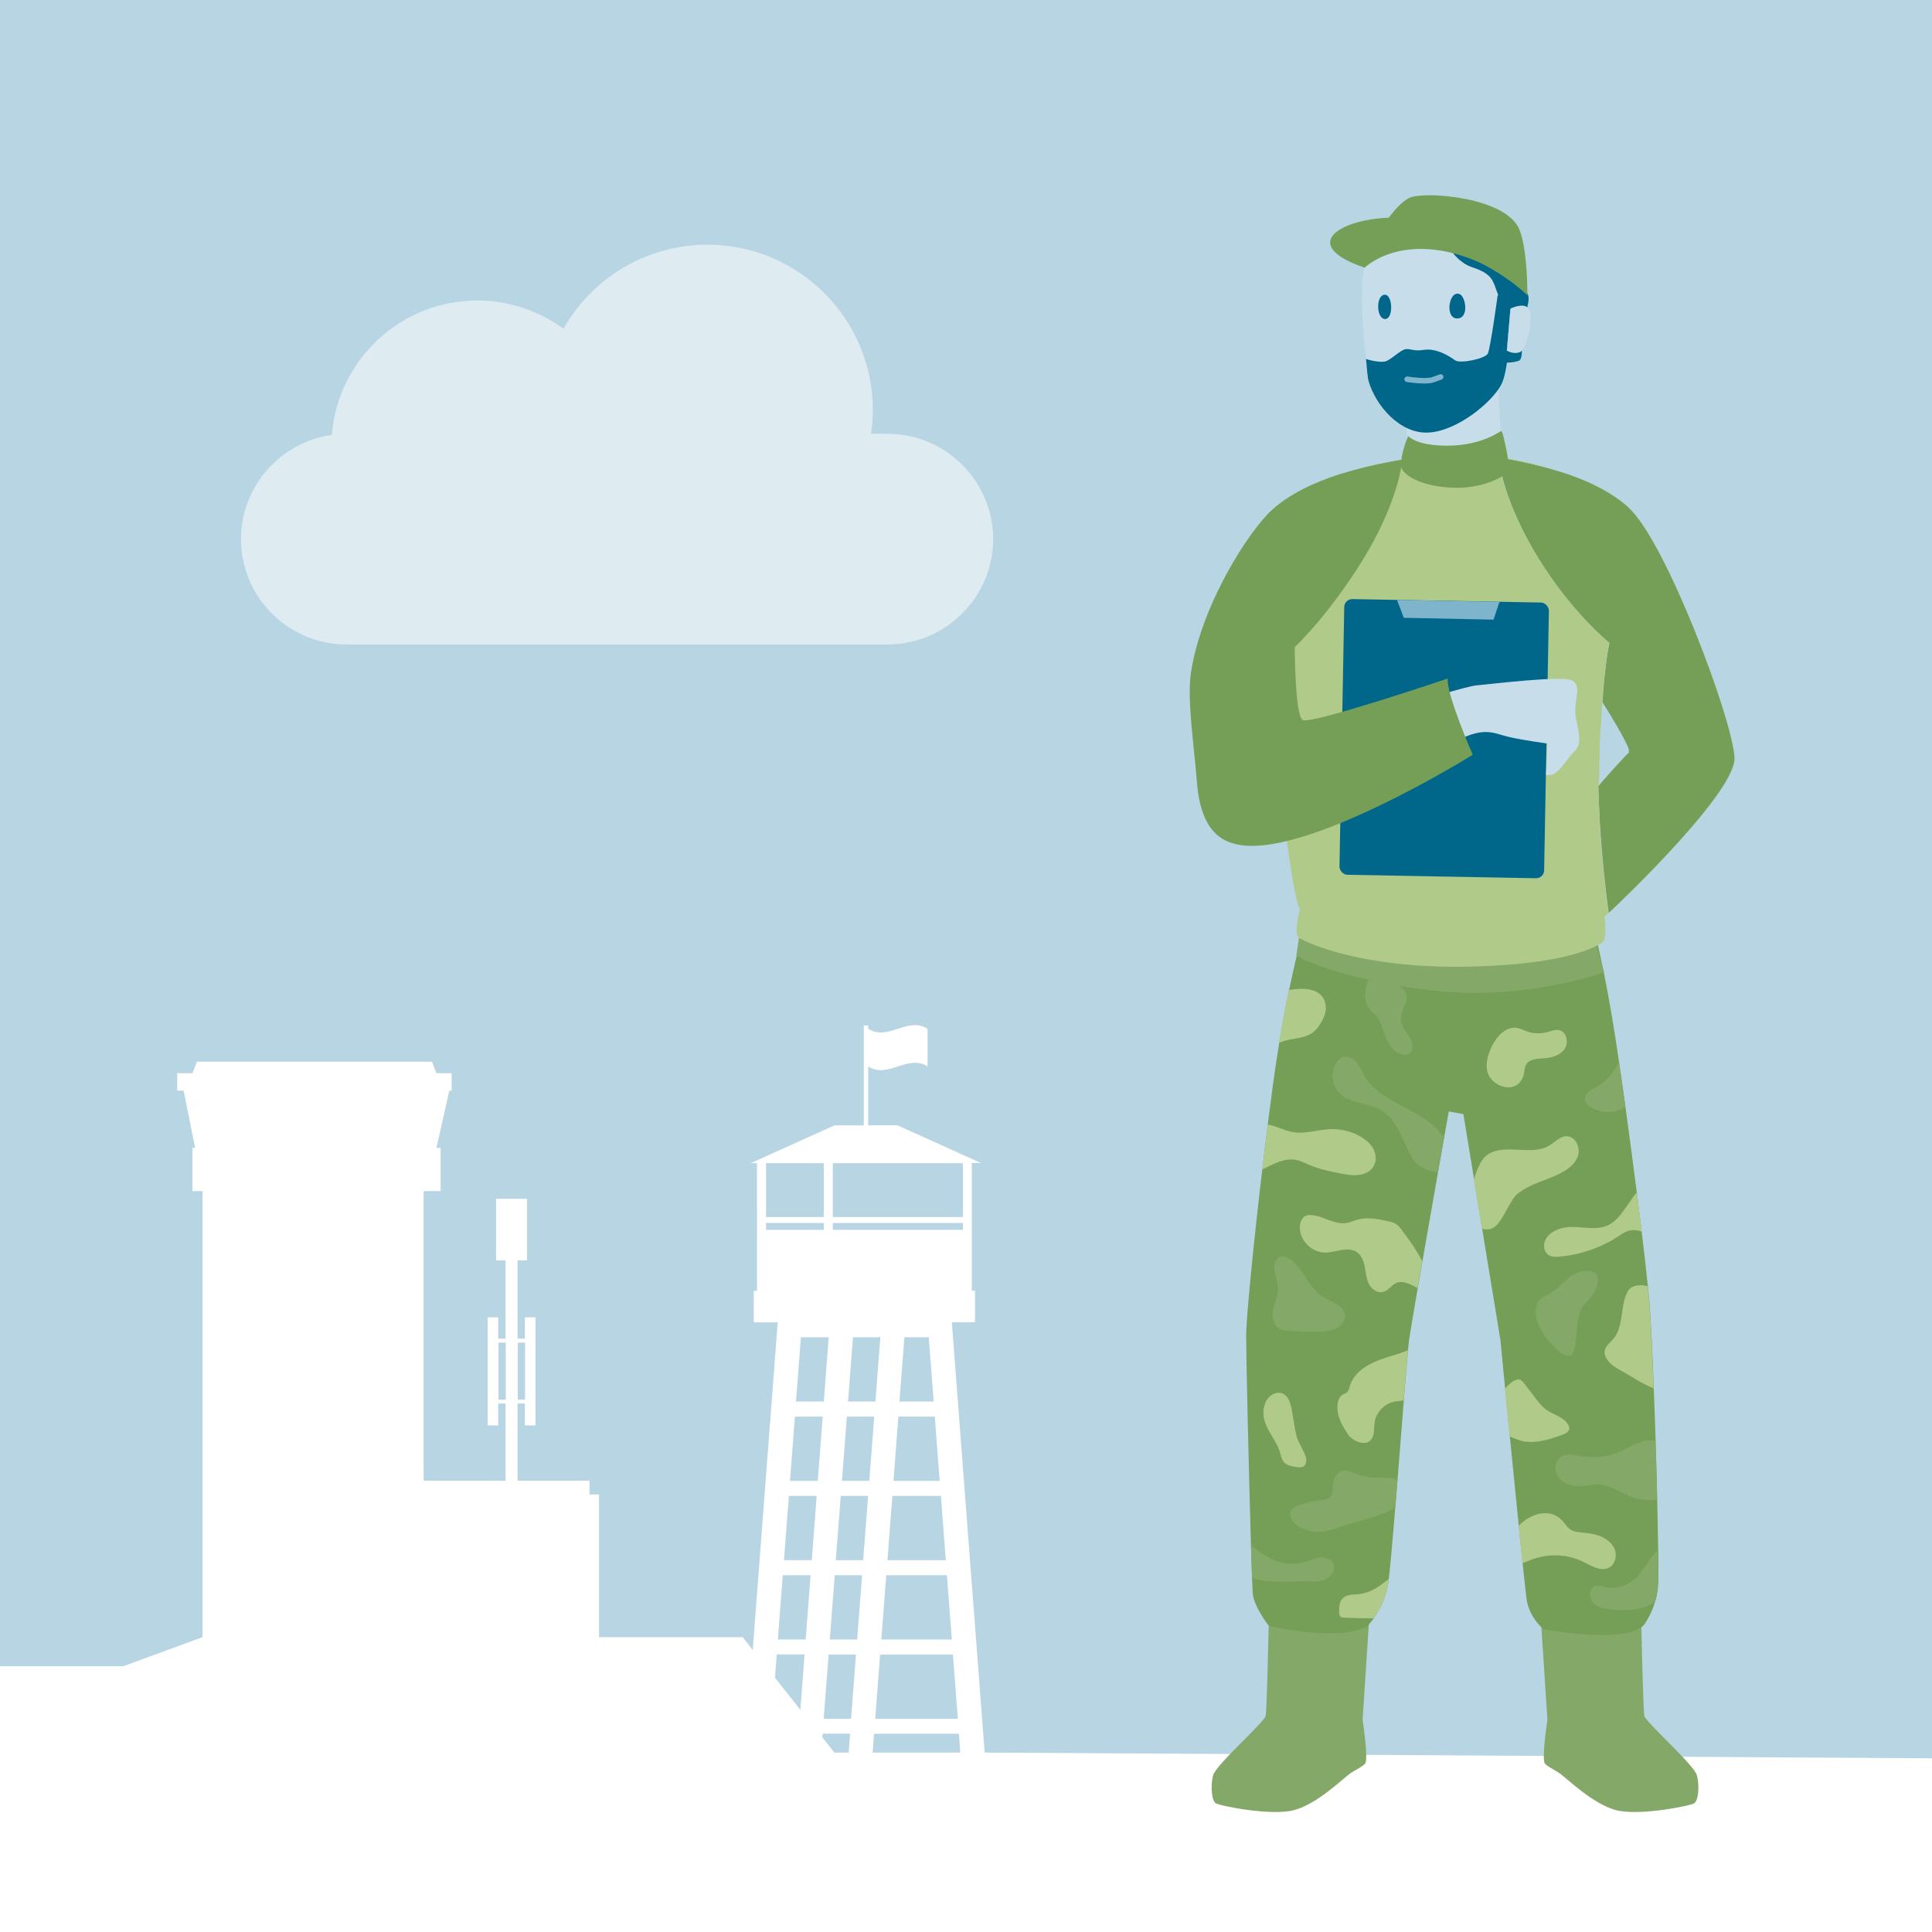 <?xml version="1.0" encoding="UTF-8"?> <svg xmlns="http://www.w3.org/2000/svg" xmlns:xlink="http://www.w3.org/1999/xlink" id="Design" viewBox="0 0 180 180"><defs><style>.cls-1{fill:none;}.cls-2{fill:#deecf2;}.cls-3{fill:#00678b;}.cls-4{fill:#83a867;}.cls-5{fill:#b8d5e4;}.cls-6{fill:#759e56;}.cls-7{fill:#fff;}.cls-8{fill:#afca89;}.cls-9{fill:#7eb5cd;}.cls-10{fill:#c7deea;}.cls-11{clip-path:url(#clippath);}</style><clipPath id="clippath"><rect class="cls-1" width="180" height="180"></rect></clipPath></defs><rect class="cls-5" width="180" height="180"></rect><path class="cls-2" d="M82.72,40.41h-1.57c.11-.72.17-1.46.17-2.2,0-8.51-6.9-15.41-15.41-15.41-5.76,0-10.77,3.16-13.41,7.83-2.25-1.64-5.02-2.63-8.02-2.63-7.15,0-13,5.51-13.56,12.52-4.76.66-8.47,4.77-8.47,9.71,0,5.39,4.41,9.81,9.81,9.81h50.46c5.39,0,9.81-4.42,9.81-9.81s-4.42-9.81-9.81-9.81v-.02Z"></path><g class="cls-11"><path class="cls-7" d="M91.74,163.28l-3.06-40.09h2.16v-2.94h-.3v-11.89h.86l-7.79-3.52h-2.72v-5.48c1.84,1.19,3.69-1.19,5.53,0v-3.51c-1.84-1.19-3.69,1.19-5.53,0v-.31h-.41v9.31h-2.74l-7.79,3.52h.58v11.89h-.3v2.94h2.23l-2.33,30.52-.94-1.19h-13.38v-13.29h-.89v-1.29h-6.7v-7.19h.68v2.04h.99v-10.07h-.99v1.99h-.68v-7.3h.88v-5.73h-2.88v5.73h.88v7.3h-.68v-1.99h-.99v10.07h.99v-2.04h.68v7.19h-7.63v-26.98h1.58v-4.02h-.39l1.2-5.34h.22v-1.62h-1.42l-.41-1.07h-21.91l-.41,1.07h-1.42v1.62h.6l1.07,5.34h-.25v4.02h.94v41.56l-7.39,2.71h-58.27v29.07H6.11v23.63h188.94v-44.03l-103.3-.63ZM48.24,125.09h.68v5.31h-.68v-5.31ZM47.12,130.4h-.68v-5.31h.68v5.31ZM89.24,160.14h-7.7l.46-5.99h6.78l.46,5.99ZM79.01,130.58l.46-5.99h2.55l-.46,5.99h-2.55ZM88.68,152.75h-6.57l.46-5.99h5.65l.46,5.99ZM87.09,131.98l.46,5.99h-4.31l.46-5.99h3.4ZM83.8,130.58l.46-5.99h2.27l.46,5.99h-3.18ZM87.66,139.37l.46,5.99h-5.44l.46-5.99h4.52ZM77.59,108.37h12.12v5.02h-12.12v-5.02ZM77.59,113.94h12.12v.64h-12.12v-.64ZM71.37,108.37h5.38v5.02h-5.38v-5.02ZM77.21,124.59l-.46,5.99h-2.59l.46-5.99h2.59ZM71.37,114.58v-.64h5.38v.64h-5.38ZM74.56,159.29l-2.36-2.98.17-2.17h2.59l-.39,5.15ZM75.06,152.75h-2.59l.46-5.99h2.59l-.46,5.99ZM75.63,145.36h-2.59l.46-5.99h2.59l-.46,5.99ZM73.6,137.97l.46-5.99h2.59l-.46,5.99h-2.59ZM79.05,163.28h-1.32l-1.11-1.41.03-.35h2.55l-.13,1.75ZM79.29,160.14h-2.55l.46-5.99h2.55l-.46,5.99ZM79.86,152.75h-2.55l.46-5.99h2.55l-.46,5.99ZM80.42,145.36h-2.55l.46-5.99h2.55l-.46,5.99ZM78.44,137.97l.46-5.99h2.55l-.46,5.99h-2.55ZM88.94,163.28h-7.64l.13-1.75h7.91l.13,1.75h-.54Z"></path></g><path class="cls-4" d="M127.23,162.53c.06.72.09,1.4,0,1.69-.08.29-1.02.69-1.52,1.07-.86.66-2.96,2.71-5.05,3.33-2.1.62-7.03-.37-7.4-.62-.25-.17-.39-.85-.37-1.57,0-.34.05-.7.13-1.02.25-.99,4.78-4.94,4.9-5.55.12-.62.28-8.4.28-8.4l9.34-.29-.59,9.06s.18,1.2.28,2.3Z"></path><path class="cls-4" d="M143.89,162.53c-.06.72-.09,1.4,0,1.69.08.29,1.02.69,1.52,1.07.86.66,2.96,2.71,5.05,3.33,2.1.62,7.03-.37,7.4-.62.25-.17.39-.85.37-1.57,0-.34-.05-.7-.13-1.02-.25-.99-4.78-4.94-4.9-5.55-.12-.62-.28-8.4-.28-8.4l-9.34-.29.59,9.06s-.18,1.2-.28,2.3Z"></path><path class="cls-6" d="M154.45,148.02c-.05.44-.14.85-.25,1.21-.41,1.39-1.1,2.24-1.1,2.24-1.97,1.73-9.31.31-9.31.31,0,0-1.23-.99-1.54-2.65-.05-.26-.19-1.59-.39-3.49-.11-1.02-.23-2.2-.36-3.47h0c-.26-2.6-.56-5.58-.83-8.33-.16-1.61-.31-3.13-.44-4.46-.26-2.68-.44-4.54-.44-4.54l-1.7-10.35-.75-4.59h0s-1-6.1-1-6.1l-1.36-.25s-.16.91-.42,2.36c-.16.91-.36,2.04-.58,3.28h0c-.45,2.54-.98,5.56-1.45,8.29-.15.88-.3,1.73-.44,2.52-.42,2.44-.74,4.32-.81,4.84-.02.17-.06.5-.1.95-.09,1.03-.23,2.7-.39,4.67-.18,2.25-.38,4.9-.59,7.45-.07.85-.14,1.69-.2,2.5-.24,2.93-.46,5.46-.61,6.68-.04.29-.07.51-.09.65-.27,1.34-.85,2.37-1.3,3.02h0c-.36.5-.64.78-.64.78-2.84,1.48-9.16-.08-9.16-.08,0,0-1.36-1.74-1.48-2.97-.02-.17-.04-.7-.07-1.48-.03-.78-.06-1.83-.1-3.04-.19-6.41-.45-17.49-.45-19.46,0-1.73.7-8.74,1.5-15.52h0c.17-1.42.34-2.84.51-4.19.29-2.29.57-4.41.83-6.09.08-.52.16-1.02.24-1.52.29-1.8.61-3.46.92-4.93.82-3.95,1.56-6.5,1.56-6.5l26.88.99s.96,3.45,1.97,9.99c.11.71.22,1.44.33,2.19.2,1.35.4,2.77.6,4.2.37,2.68.73,5.43,1.06,7.98.16,1.27.31,2.49.45,3.63.24,2.02.45,3.79.58,5.11.09.83.15,1.49.18,1.92.11,1.53.25,4.35.37,7.6.06,1.56.12,3.22.17,4.88.06,1.86.11,3.72.15,5.45.04,1.72.07,3.32.09,4.65.02,1.86,0,3.21-.05,3.69Z"></path><path class="cls-8" d="M141.32,95.76c.32.06.62.22.93.33.59.22,1.26.24,1.87.08.39-.1.78-.29,1.17-.19.71.17.89,1.22.45,1.8s-1.23.78-1.96.83c-.59.03-1.29.06-1.59.57-.16.27-.15.6-.22.9-.47,2.01-3.1,1.31-3.43-.38-.28-1.41,1.13-4.23,2.79-3.93Z"></path><path class="cls-4" d="M151.44,103.12c-.34.23-.72.39-1.14.45-1.77.27-4.02-1.19-1.61-2.28.32-.14.59-.36.85-.6.53-.49.96-1.08,1.28-1.73,0-.01.01-.03.02-.04.2,1.35.4,2.77.6,4.2Z"></path><path class="cls-8" d="M147.04,107.62c-.22.77-.91,1.3-1.62,1.67-1.3.68-2.88.99-4.03,1.93-.89.73-1.49,3.15-2.63,3.3-.26.04-.49.02-.69-.04l-.75-4.59h0c.29-1.02.72-1.9,1.17-2.24,1.61-1.23,4.14.12,5.87-.93.52-.31.96-.84,1.57-.86.8-.02,1.32.97,1.11,1.74Z"></path><path class="cls-8" d="M152.94,114.73c-.38-.11-.76-.17-1.14-.08-.38.09-.71.33-1.03.54-1.64,1.07-3.54,1.72-5.48,1.89-.37.03-.78.04-1.08-.2-.24-.19-.35-.5-.35-.8,0-1.16,1.41-1.78,2.57-1.77,1.16,0,2.39.33,3.43-.18,1.14-.56,1.77-2.03,2.64-3.04.16,1.27.31,2.49.45,3.63Z"></path><path class="cls-4" d="M146.6,118.75c.44-.28.97-.41,1.49-.36.22.02.45.08.6.25.12.13.16.32.18.49.08.93-.59,1.74-1.25,2.39-1.39,1.37.17,6.96-2.89,3.92-.8-.79-1.69-2.1-1.65-3.28.03-1.09.49-1.16,1.32-1.66.83-.5,1.39-1.24,2.2-1.76Z"></path><path class="cls-8" d="M154.08,129.35c-1.09-.41-2.24-1.21-2.89-1.56-.53-.28-1.06-.59-1.42-1.07-.18-.24-.31-.54-.27-.84.07-.47.5-.77.81-1.14.94-1.1.65-2.78,1.2-4.13.09-.22.2-.43.38-.58.22-.19.51-.26.8-.28.28-.02.55,0,.82.08.09.83.15,1.49.18,1.92.11,1.53.25,4.35.37,7.6Z"></path><path class="cls-8" d="M146.22,133.09c-.03.31-.37.48-.67.59-1.28.46-2.68.92-3.98.51-.31-.1-.61-.25-.93-.35-.16-1.61-.31-3.13-.44-4.46.32-.35.62-.61.84-.73.17-.09.37-.17.55-.12.17.05.29.2.4.34.35.46.71.92,1.06,1.38.3.4.62.8,1.02,1.09.67.48,1.61.67,2.03,1.39.07.11.12.24.1.37Z"></path><path class="cls-4" d="M154.41,139.68c-.98.24-2.06-.02-2.99-.46-.81-.38-1.59-.9-2.49-.93-.46-.02-.92.1-1.38.15-.78.09-1.64-.05-2.2-.61-.55-.56-.61-1.62.04-2.07.56-.4,1.32-.19,2-.08,1.19.19,2.44.04,3.54-.45,1.05-.46,2.08-1.21,3.21-1.01.04,0,.07.01.1.02.06,1.86.11,3.72.15,5.45Z"></path><path class="cls-8" d="M149.88,146.07c-.75.38-1.61-.18-2.36-.55-1.44-.72-3.12-.79-4.64-.28-.38.13-.73.3-1.04.4-.11-1.02-.23-2.2-.36-3.47h0c1.09-1.16,2.9-1.72,4.05-.53.29.3.5.71.87.92.25.14.54.17.83.2.64.07,1.28.13,1.88.37.59.24,1.14.68,1.35,1.28.21.6,0,1.37-.58,1.66Z"></path><path class="cls-4" d="M154.45,148.02c-.05.44-.14.85-.25,1.21-.13.09-.26.17-.39.24-1.13.6-2.48.62-3.75.48-.59-.07-1.22-.19-1.63-.62-.41-.43-.41-1.27.13-1.52.37-.17.8,0,1.21.08.92.17,1.87-.22,2.59-.82.61-.51,1.34-1.95,2.15-2.74.02,1.86,0,3.21-.05,3.69Z"></path><path class="cls-4" d="M128.17,94.61c-.2-.23-.45-.42-.63-.67-.63-.83-.31-2.01.04-3,.92-.16,1.82.35,2.62.83.31.19.63.39.78.72.36.79-.51,1.64-.46,2.51.02.44.28.83.53,1.2.25.37.51.75.54,1.19.1,1.42-1.34.88-1.88.29-.77-.85-.79-2.21-1.53-3.08Z"></path><path class="cls-4" d="M134.55,105.92c-.16.91-.36,2.04-.58,3.28h0c-.95,0-1.98-.57-2.38-1.28-.91-1.57-1.36-3.57-2.93-4.49-1.21-.7-2.85-.58-3.85-1.56-.73-.71-.88-1.94-.34-2.81.16-.26.39-.49.68-.58.47-.14.97.15,1.27.53.3.38.48.85.73,1.27,1.44,2.4,4.84,2.92,6.74,4.94.18.19.43.43.68.7Z"></path><path class="cls-8" d="M123.53,93.91c0,.45-.17.87-.39,1.26-.22.39-.48.77-.85,1.04-.78.57-1.84.5-2.75.81-.13.04-.25.1-.38.15.29-1.8.61-3.46.92-4.93,1.64-.3,3.41-.1,3.44,1.66Z"></path><path class="cls-8" d="M128,108.62c-.27.5-.84.78-1.4.85-.56.07-1.13-.03-1.69-.14-.95-.18-1.91-.38-2.81-.75-.47-.2-.94-.45-1.44-.53-.81-.12-1.61.2-2.34.56-.24.12-.48.24-.72.35.17-1.42.34-2.84.51-4.19.8.13,1.56.58,2.38.71,1.14.19,2.28-.24,3.44-.28.97-.04,1.95.2,2.79.67.49.28.94.64,1.21,1.13.27.49.34,1.11.07,1.6Z"></path><path class="cls-8" d="M132.51,117.48c-.15.88-.3,1.73-.44,2.52-.6-.3-1.35-.74-1.96-.48-.47.21-.77.73-1.28.85-.53.12-1.06-.28-1.3-.76-.24-.49-.28-1.04-.38-1.58-.1-.53-.3-1.09-.76-1.39-.83-.55-1.91.05-2.91.06-1.3.02-2.49-1.21-2.37-2.5.04-.37.19-.76.53-.92.15-.07.33-.08.49-.08,1.12.05,2.13.9,3.24.75.41-.05.79-.24,1.19-.34.91-.23,1.86-.03,2.77.17.23.05.46.1.67.22.26.15.45.39.62.62.57.76,1.34,1.8,1.87,2.85Z"></path><path class="cls-4" d="M118.72,118.19c-.05-.48.19-1.07.68-1.13.2-.02.4.05.58.15,1.44.77,1.87,2.71,3.24,3.6.43.28.92.44,1.35.71,1.32.84.75,2.11-.56,2.42-.99.23-2.62.13-3.66.08-1.02-.05-1.59-.19-1.77-1.3-.13-.79.34-1.49.44-2.25.11-.87-.2-1.45-.29-2.29Z"></path><path class="cls-8" d="M131.17,125.79c-.09,1.03-.23,2.7-.39,4.67-.27.07-.55.07-.82.12-.97.17-1.78,1.02-1.9,1.99-.06.45,0,.93-.18,1.34-.47,1.01-1.85.37-2.28-.26-.63-.91-1.2-2-.93-3.07.06-.24.17-.48.38-.62.14-.09.31-.13.44-.24.17-.15.22-.39.28-.61.38-1.25,1.63-2.01,2.86-2.45.84-.3,1.73-.52,2.55-.87Z"></path><path class="cls-4" d="M130.2,137.92c-.07.85-.14,1.69-.2,2.5-.34.26-.74.44-1.14.6-1.36.53-2.81.79-4.16,1.29-1.25.46-2.36.65-3.63-.04-.57-.31-1.11-.99-.78-1.55.15-.24.41-.37.67-.47.63-.25,1.3-.41,1.98-.48.39-.04.83-.08,1.05-.4.17-.24.15-.55.16-.84.02-.64.32-1.39.95-1.51.38-.07.75.11,1.11.25.68.27,1.41.4,2.15.4.62,0,1.33-.06,1.85.23Z"></path><path class="cls-4" d="M123.61,147.09c-.53.28-1.16.27-1.75.24-1.11-.05-3.69.27-5.21-.33-.03-.78-.06-1.83-.1-3.04.18.12.39.31.66.51,1.32.98,2.79,1.54,4.45,1.03.44-.14.87-.34,1.32-.39.46-.05.98.09,1.21.49.3.52-.05,1.22-.58,1.5Z"></path><path class="cls-8" d="M129.39,147.1c-.04.29-.07.51-.09.65-.27,1.34-.85,2.37-1.3,3.02h0c-.34.02-.68.01-1.01,0-.57-.02-1.13-.03-1.7-.05-.12,0-.26,0-.36-.08-.16-.11-.18-.34-.17-.54,0-.45.05-.95.39-1.24.33-.29.81-.29,1.25-.32,1.37-.1,2.08-.76,3-1.44Z"></path><path class="cls-8" d="M117.93,130.61c.26-.6.99-1.04,1.58-.77.56.25.74.95.85,1.55.15.81.25,1.64.44,2.43.13.54.93,1.75.91,2.18-.03.7-.35.8-1.2.64-1.28-.24-1.01-.87-1.44-1.82-.63-1.35-1.88-2.55-1.14-4.23Z"></path><path class="cls-4" d="M122.05,92.56h0s0,0,0,0Z"></path><path class="cls-4" d="M121.43,89.39s4.44,2.13,12.67,2.96c8.23.83,15.35-1.76,15.35-1.76l-.74-2.56-27.68-.68-.25,1.66.65.37Z"></path><path class="cls-6" d="M151.73,47.28s-.08-.07-.11-.1c-1.5-1.3-3.57-2.39-6.31-3.25,0,0-.02,0-.03,0-1.41-.44-3-.83-4.78-1.16-.3-.05-.6-.11-.91-.16.08.58.2,1.17.36,1.77.65,2.53,1.88,5.2,3.4,7.66,3.21,5.18,6.6,7.86,6.6,7.86,0,0-.43,1.91-.65,5.53.78,1.2,2.22,3.64,2.47,4.4-.05.08-.04.16.02.25-.75.71-2.88,3.15-2.88,3.17.03,1.11.08,2.19.14,3.24,0,0,0,0,0,.01.21,3.61.58,6.74.83,8.56,1.92-1.79,11.83-11.38,11.72-14.45-.12-3.45-6.41-20.22-9.86-23.3Z"></path><path class="cls-8" d="M149.05,76.48s0,0,0-.01c-.06-1.04-.11-2.13-.14-3.24,0-.01.02-.05.04-.09.03-.04.08-2.06.09-3.82.07-1.17.16-2.56.25-3.97,0,0,0,0,0,.01.22-3.58.64-5.47.64-5.47,0,0-3.4-2.69-6.6-7.86-1.52-2.46-2.76-5.13-3.4-7.66-.15-.6-.27-1.19-.36-1.77.31.05.61.11.91.16,1.78.33,3.37.72,4.78,1.16-1.52-.51-3.12-.91-4.68-1.18-.04,0-.07-.01-.11-.02-1.81-.31-3.56-.45-5.04-.37-1.3.06-2.68.21-4.09.43-.28.04-.55.09-.83.14-4.99.88-10.01,2.67-11.85,4.98-2.47,3.08,1.53,35.95,2.41,36.7.03.03.05.04.05.04,0,0-.62,2.34-.12,2.71.03.03.09.06.16.1.85.49,4.42,2.03,10.75,2.49,1.34.1,2.8.15,4.38.13.45,0,.89-.02,1.32-.03h0c6.94-.21,10.07-1.34,11.22-1.96.29-.16.46-.28.53-.35.37-.37.12-2.34.12-2.34,0,0,.13-.12.37-.34-.25-1.82-.62-4.95-.83-8.56Z"></path><path class="cls-6" d="M139.03,39.62s.73.34.9.62.68,2.87.68,3.43-2.48,2.03-5.74,1.74c-3.26-.28-4.22-1.46-4.33-1.91s.28-2.19.73-2.98c.45-.79,6.64-1.29,7.76-.9Z"></path><path class="cls-10" d="M139.65,33.78s-.09,5.27.23,6.34c0,0-1.75,1.36-4.86,1.4-3.38.05-3.96-1.06-3.96-1.06v-3.63l8.6-3.05Z"></path><path class="cls-10" d="M140.71,28.73c0,.11,0,.21,0,.32h0c-.02,1.16-.06,2.5-.18,3.71-.13,1.32-.33,2.49-.67,3.11-.87,1.62-4.06,4.28-6.75,4.43-2.69.15-4.94-2.54-5.59-4.79-.1-.34-.17-1.28-.24-2.07-.03-.33-.06-.63-.09-.85-.08-.59-.14-1.24-.19-1.91-.11-1.41-.15-2.89-.1-4.01,0-.21.02-.4.03-.59.04-.54.11-.94.21-1.13.49-.94,6.66-4.63,13.55,1.09,0,0,.04,1.15.03,2.68Z"></path><path class="cls-3" d="M140.73,28.75l-.03.3h0s-.31,3.62-.31,3.62l.13.09c-.13,1.32-.33,2.49-.67,3.11-.87,1.62-4.06,4.28-6.75,4.43-2.69.15-4.94-2.54-5.59-4.79-.1-.34-.17-1.28-.24-2.07.63.22,1.46.33,1.81.23.53-.15,1.34-1.04,1.88-1.14.41-.07.76.22,1.66.07,1.25-.2,2.47.63,2.95.97.48.34,2.81-.15,3.05-.63.24-.48.92-5.47.92-5.47l1.17,1.25.02.02Z"></path><path class="cls-3" d="M135.99,27.4c.56.21.92,2.27-.24,2.27s-.77-2.66.24-2.27Z"></path><path class="cls-3" d="M129.05,27.46c.72.04.79,2.31-.03,2.26-.82-.05-.84-2.31.03-2.26Z"></path><path class="cls-3" d="M135.22,23.38s.73,1.11,1.89,1.5c1.16.39,1.74.73,2.08,1.55.34.82.68,2.32,1.55,2.32l-.44,5.03s.48.05,1.16-.15c.68-.19.05-2.52.34-3.44.29-.92.92-2.42.44-2.95-.48-.53-4.02-3.48-7.02-3.87Z"></path><path class="cls-10" d="M140.73,28.75s1.45-.73,1.79.19c.34.92-.29,3.63-.92,3.87-.63.24-1.21-.15-1.21-.15l.34-3.92Z"></path><path class="cls-9" d="M132.68,35.73c-.72,0-1.49-.12-1.62-.14-.14-.02-.24-.16-.21-.3.02-.14.16-.24.3-.21.47.08,1.79.24,2.3.05l.69-.25c.13-.05.28.02.33.15.05.13-.02.28-.15.33l-.69.25c-.24.09-.59.12-.95.12Z"></path><rect class="cls-3" x="125.02" y="55.98" width="19.07" height="25.69" rx=".75" ry=".75" transform="translate(1.28 -2.46) rotate(1.05)"></rect><polygon class="cls-9" points="130.16 55.9 139.7 56.08 139.15 57.73 130.79 57.56 130.16 55.9"></polygon><path class="cls-10" d="M146.76,66.3c.05.96.52,2.11.33,2.98-.06.27-.18.52-.4.73-.93.86-1.54,2.46-2.65,2.18l.14-2.92s-2.19-.28-3.68-.63c-1.49-.35-2.49-1.23-6.23,1.26-3.26,2.17-12.12,7.14-16.92,8.36-.71.18-1.33.28-1.83.28-3.9-.03-2.99-6.97,2.31-8.7,1.81-.59,18.04-5.83,19.69-5.98,1.65-.15,8.14-.96,8.99-.44.85.52.2,1.64.26,2.9Z"></path><path class="cls-6" d="M142.3,27.52s-2.75-2.88-8.03-4.5c-4.29-1.31-6.48-.25-6.48-.25,0,0,2.07-3.81,3.63-4.38,1.56-.57,8.99,0,10.16,3.05.77,2,.72,6.09.72,6.09Z"></path><path class="cls-6" d="M140.11,25.62s-1.14-1.94-5.37-4.28c-5.18-2.86-16.28.62-7.6,3.6,0,0,4.37-4.35,12.98.67Z"></path><path class="cls-6" d="M134.87,63.22s-12.8,4.33-13.51,3.86c-.72-.47-.73-6.79-.73-6.79,0,0,3.08-2.87,6.29-8.05,1.52-2.46,2.76-5.13,3.4-7.66.15-.6.27-1.19.36-1.77-.31.05-.61.11-.91.16-1.78.33-3.37.72-4.78,1.16,0,0-.02,0-.03,0-2.74.87-4.81,1.95-6.31,3.25-.04.03-.08.07-.11.1-2.15,1.92-6.62,8.86-7.58,15.19-.38,2.51.29,6.78.55,10.15.36,4.78,2.48,5.54,3.61,5.82,6.27,1.56,22.09-8.32,22.09-8.32,0,0-2.49-5.71-2.33-7.11Z"></path></svg> 
